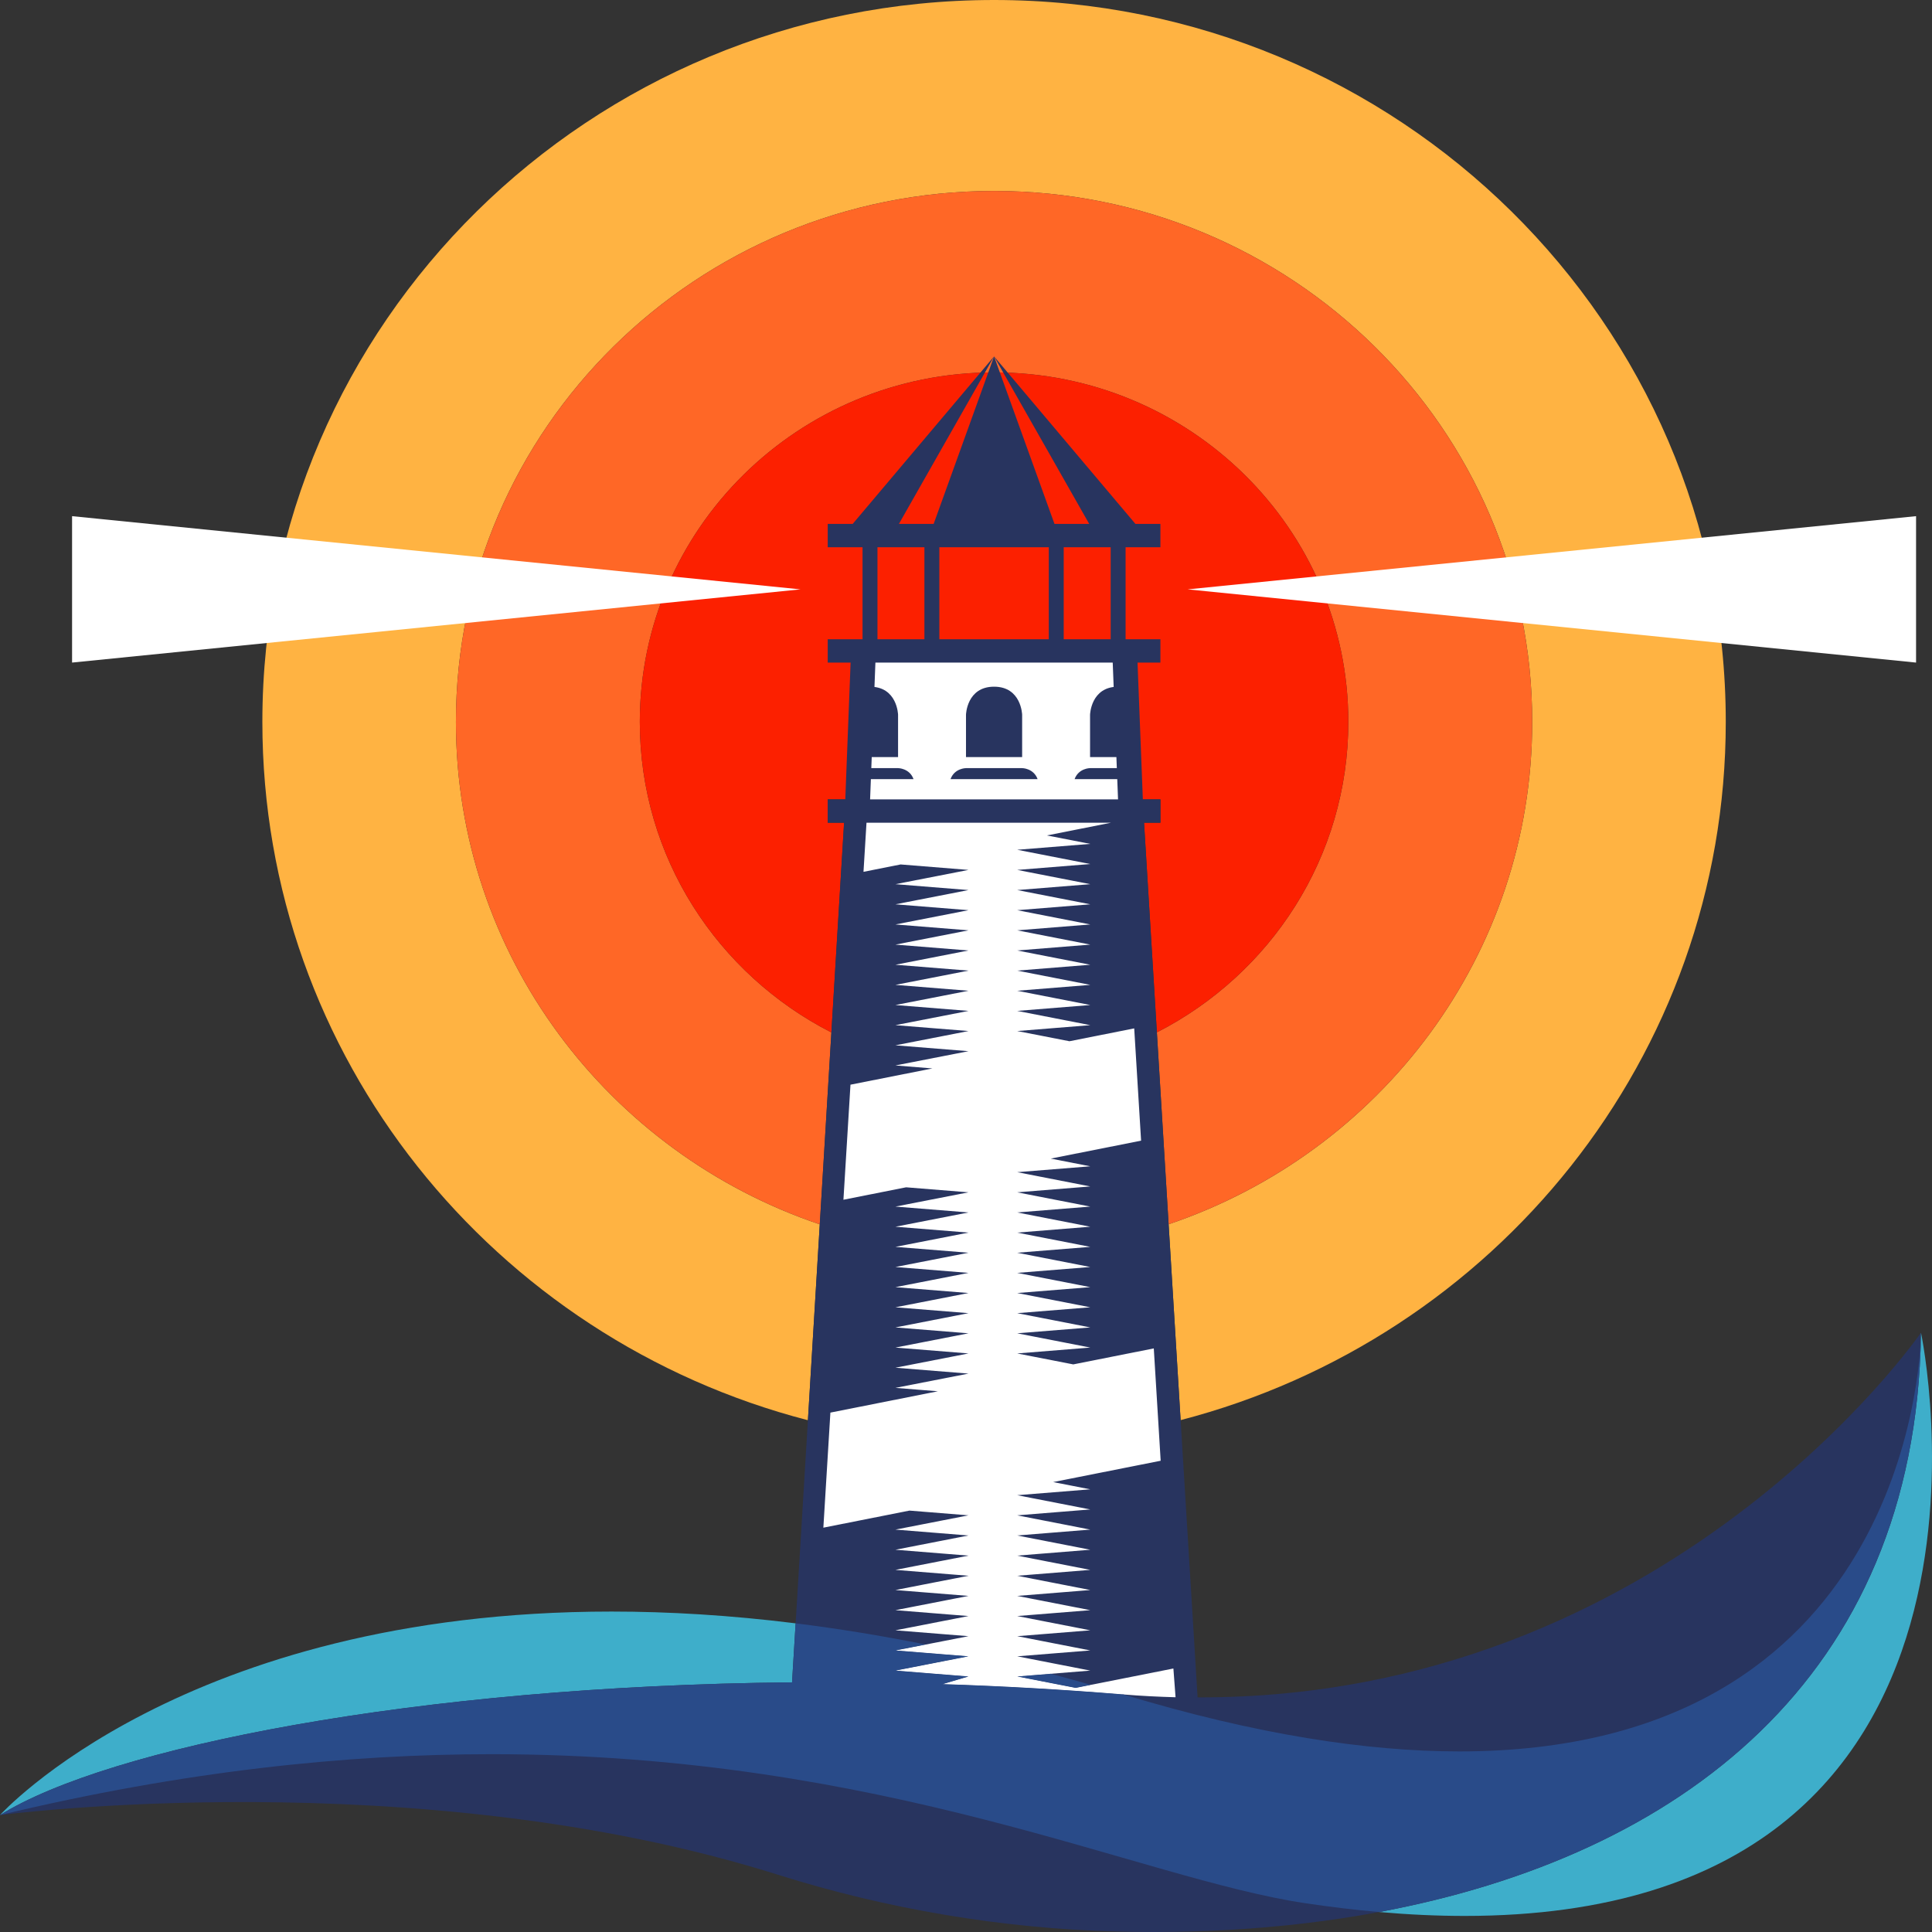 <?xml version="1.0" encoding="UTF-8"?> <svg xmlns="http://www.w3.org/2000/svg" width="598" height="598" viewBox="0 0 598 598" fill="none"><rect x="0" y="0" width="598" height="598" fill="#333333" stroke="none"/> <path d="M250.07 439.593C152.893 414.448 81.208 327.205 81.208 223.444C81.208 100.039 182.606 0 307.687 0C432.768 0 534.166 100.039 534.166 223.444C534.166 327.16 462.541 414.373 365.429 439.561L361.72 378.939C427.193 356.802 474.254 295.546 474.254 223.444C474.254 132.685 399.68 59.109 307.687 59.109C215.694 59.109 141.12 132.685 141.12 223.444C141.12 295.574 188.225 356.851 253.739 378.968L250.07 439.593Z" fill="#FFB342"></path> <path d="M253.738 378.968C188.225 356.851 141.12 295.574 141.12 223.444C141.12 132.685 215.694 59.109 307.687 59.109C399.68 59.109 474.253 132.685 474.253 223.444C474.253 295.546 427.192 356.802 361.719 378.94L358.083 319.55C393.285 301.545 417.34 265.265 417.34 223.444C417.34 163.696 368.246 115.261 307.687 115.261C247.128 115.261 198.034 163.696 198.034 223.444C198.034 265.284 222.107 301.575 257.333 319.572L253.738 378.968Z" fill="#FF6726"></path> <path d="M257.333 319.572C222.106 301.575 198.034 265.283 198.034 223.444C198.034 163.695 247.127 115.261 307.686 115.261C368.246 115.261 417.339 163.695 417.339 223.444C417.339 265.264 393.285 301.545 358.083 319.549L354.11 254.65H359.174V247.432H307.686H256.195V254.65H261.262L257.333 319.572Z" fill="#FC2000"></path> <path d="M349.731 250.863H265.183L250.106 488.567V522.108L316.03 534.066L365.174 529.427L368.355 520.358L349.731 250.863Z" fill="white"></path> <path d="M22.307 159.764V205.084L247.767 182.423L22.307 159.764Z" fill="white"></path> <path d="M593.067 159.764V205.084L367.607 182.423L593.067 159.764Z" fill="white"></path> <path d="M351.571 250.863L349.994 202.155H265.379L263.804 250.863H307.686V250.852L307.687 250.863H351.571Z" fill="white"></path> <path d="M294.21 241.165H321.162C319.919 237.754 316.374 237.754 316.374 237.754H307.687H298.998C298.998 237.754 295.45 237.754 294.21 241.165Z" fill="#28345F"></path> <path d="M269.286 241.165H282.762C281.517 237.754 277.973 237.754 277.973 237.754H269.286V241.165Z" fill="#28345F"></path> <path d="M316.376 234.343V221.225C316.376 221.225 316.154 212.545 307.687 212.545C299.217 212.545 298.998 221.225 298.998 221.225V234.343H307.687H316.376Z" fill="#28345F"></path> <path d="M277.973 221.225C277.973 221.225 277.753 212.545 269.286 212.545V234.343H277.973V221.225Z" fill="#28345F"></path> <path d="M332.611 241.165H346.088V237.754H337.399C337.399 237.754 333.853 237.754 332.611 241.165Z" fill="#28345F"></path> <path d="M346.088 212.545C337.617 212.545 337.399 221.225 337.399 221.225V234.343H346.088V212.545Z" fill="#28345F"></path> <path d="M290.747 169.379H324.625V197.867H290.747V169.379ZM286.128 197.867H271.595V169.379H286.128V197.867ZM329.244 169.379H343.779V197.867H329.244V169.379ZM359.175 205.082V197.867H348.397V169.379H359.175V162.166H351.445L307.687 110.318L337.139 162.166H326.387L307.687 110.318L288.984 162.166H278.231L307.687 110.318L263.925 162.166H256.196V169.379H266.975V197.867H256.196V205.082H307.687H359.175Z" fill="#28345F"></path> <path d="M347.744 524.477C328.802 522.907 310.103 521.872 291.758 521.28L299.771 518.907L277.157 517.09L299.771 512.671L277.157 510.853L299.771 506.438L277.157 504.621L299.771 500.205L277.157 498.387L299.771 493.972L277.157 492.153L299.771 487.736L277.157 485.918L299.771 481.503L277.157 479.684L299.771 475.268L277.157 473.449L299.771 469.034L281.497 467.566L254.849 472.852L257.026 437.234L290.3 430.63L277.157 429.576L299.771 425.16L277.157 423.341L299.771 418.923L277.157 417.104L299.771 412.689L277.157 410.871L299.771 406.455L277.157 404.638L299.771 400.223L277.157 398.404L299.771 393.988L277.157 392.169L299.771 387.752L277.157 385.936L299.771 381.52L277.157 379.701L299.771 375.285L277.157 373.467L299.771 369.054L280.461 367.499L261.062 371.35L263.242 335.736L288.61 330.705L277.157 329.782L299.771 325.366L277.157 323.55L299.771 319.13L277.157 317.312L299.771 312.898L277.157 311.08L299.771 306.663L277.157 304.844L299.771 300.429L277.157 298.611L299.771 294.196L277.157 292.378L299.771 287.96L277.157 286.142L299.771 281.726L277.157 279.908L299.771 275.494L277.157 273.676L299.771 269.26L278.761 267.569L267.272 269.85L268.202 254.65H307.686H343.893L324.048 258.587L337.468 261.207L314.853 263.026L337.468 267.442L314.853 269.26L337.468 273.676L314.853 275.494L337.468 279.908L314.853 281.726L337.468 286.142L314.853 287.96L337.468 292.378L314.853 294.196L337.468 298.611L314.853 300.429L337.468 304.844L314.853 306.663L337.468 311.08L314.853 312.898L337.468 317.312L314.853 319.13L331.023 322.287L351.065 318.311L353.195 353.062L325.235 358.611L337.468 361.001L314.853 362.819L337.468 367.236L314.853 369.054L337.468 373.467L314.853 375.285L337.468 379.701L314.853 381.52L337.468 385.936L314.853 387.752L337.468 392.169L314.853 393.988L337.468 398.404L314.853 400.223L337.468 404.638L314.853 406.455L337.468 410.871L314.853 412.689L337.468 417.104L314.853 418.923L332.204 422.313L357.125 417.364L359.255 452.136L325.978 458.739L337.468 460.984L314.853 462.8L337.468 467.215L314.853 469.034L337.468 473.449L314.853 475.268L337.468 479.684L314.853 481.503L337.468 485.918L314.853 487.736L337.468 492.153L314.853 493.972L337.468 498.387L314.853 500.205L337.468 504.621L314.853 506.438L337.468 510.853L314.853 512.671L337.468 517.09L314.853 518.907L332.945 522.44L363.193 516.44L363.862 525.338C358.571 525.194 353.209 524.932 347.744 524.477ZM370.682 525.379L354.11 254.65H359.174V247.432H307.686H256.196V254.65H261.263L245.158 520.732C128.547 521.813 33.354 540.997 0 561.81C0 561.81 128.543 544.918 240.786 580.276C274.425 590.873 310.091 596.911 345.39 597.846C472.604 601.215 592.754 549.657 594.59 412.486C594.59 412.486 516.639 525.789 370.682 525.379Z" fill="#28345F"></path> <path d="M261.509 250.686L269.176 250.973L271.095 201.606L263.428 201.318L261.509 250.686Z" fill="#28345F"></path> <path d="M353.866 250.686L346.198 250.973L344.279 201.606L351.946 201.318L353.866 250.686Z" fill="#28345F"></path> <path d="M453.33 593.026C444.992 593.025 436.174 592.635 426.869 591.818C519.426 574.526 592.881 519.786 594.581 413.084C594.59 412.692 594.59 412.487 594.59 412.487C594.59 412.487 632.811 593.034 453.33 593.026ZM0 561.809C0 561.809 56.734 498.814 189.272 498.814C206.906 498.814 225.904 499.931 246.264 502.461L245.158 520.732C128.547 521.813 33.354 540.997 0 561.81C0 561.808 0 561.809 0 561.809Z" fill="#3EAECA"></path> <path d="M347.738 524.476C328.8 522.907 310.1 521.872 291.758 521.28L299.772 518.907L277.157 517.089L299.772 512.671L277.157 510.853L286.54 509.021C298.992 511.516 311.884 514.514 325.24 518.072L314.853 518.907L332.945 522.44L337.654 521.505C340.988 522.462 344.354 523.454 347.744 524.478" fill="white"></path> <path d="M426.869 591.818C419.59 591.18 412.003 590.282 404.105 589.104C352.65 581.43 274.122 542.963 152.147 542.963C107.517 542.963 57.064 548.115 0 561.809C33.354 540.997 128.547 521.814 245.158 520.732L246.264 502.461C259.129 504.058 272.558 506.222 286.539 509.022L277.157 510.853L299.771 512.671L277.157 517.09L299.771 518.907L291.758 521.28C310.1 521.872 328.799 522.907 347.738 524.476C347.744 524.478 347.744 524.478 347.744 524.478C388.89 536.924 423.167 542.108 451.739 542.107C588.908 542.101 594.364 422.573 594.581 413.084C592.881 519.786 519.426 574.526 426.869 591.818ZM332.945 522.44L314.853 518.907L325.24 518.072C329.334 519.165 333.473 520.308 337.653 521.505L332.945 522.44Z" fill="#294B89"></path> </svg> 